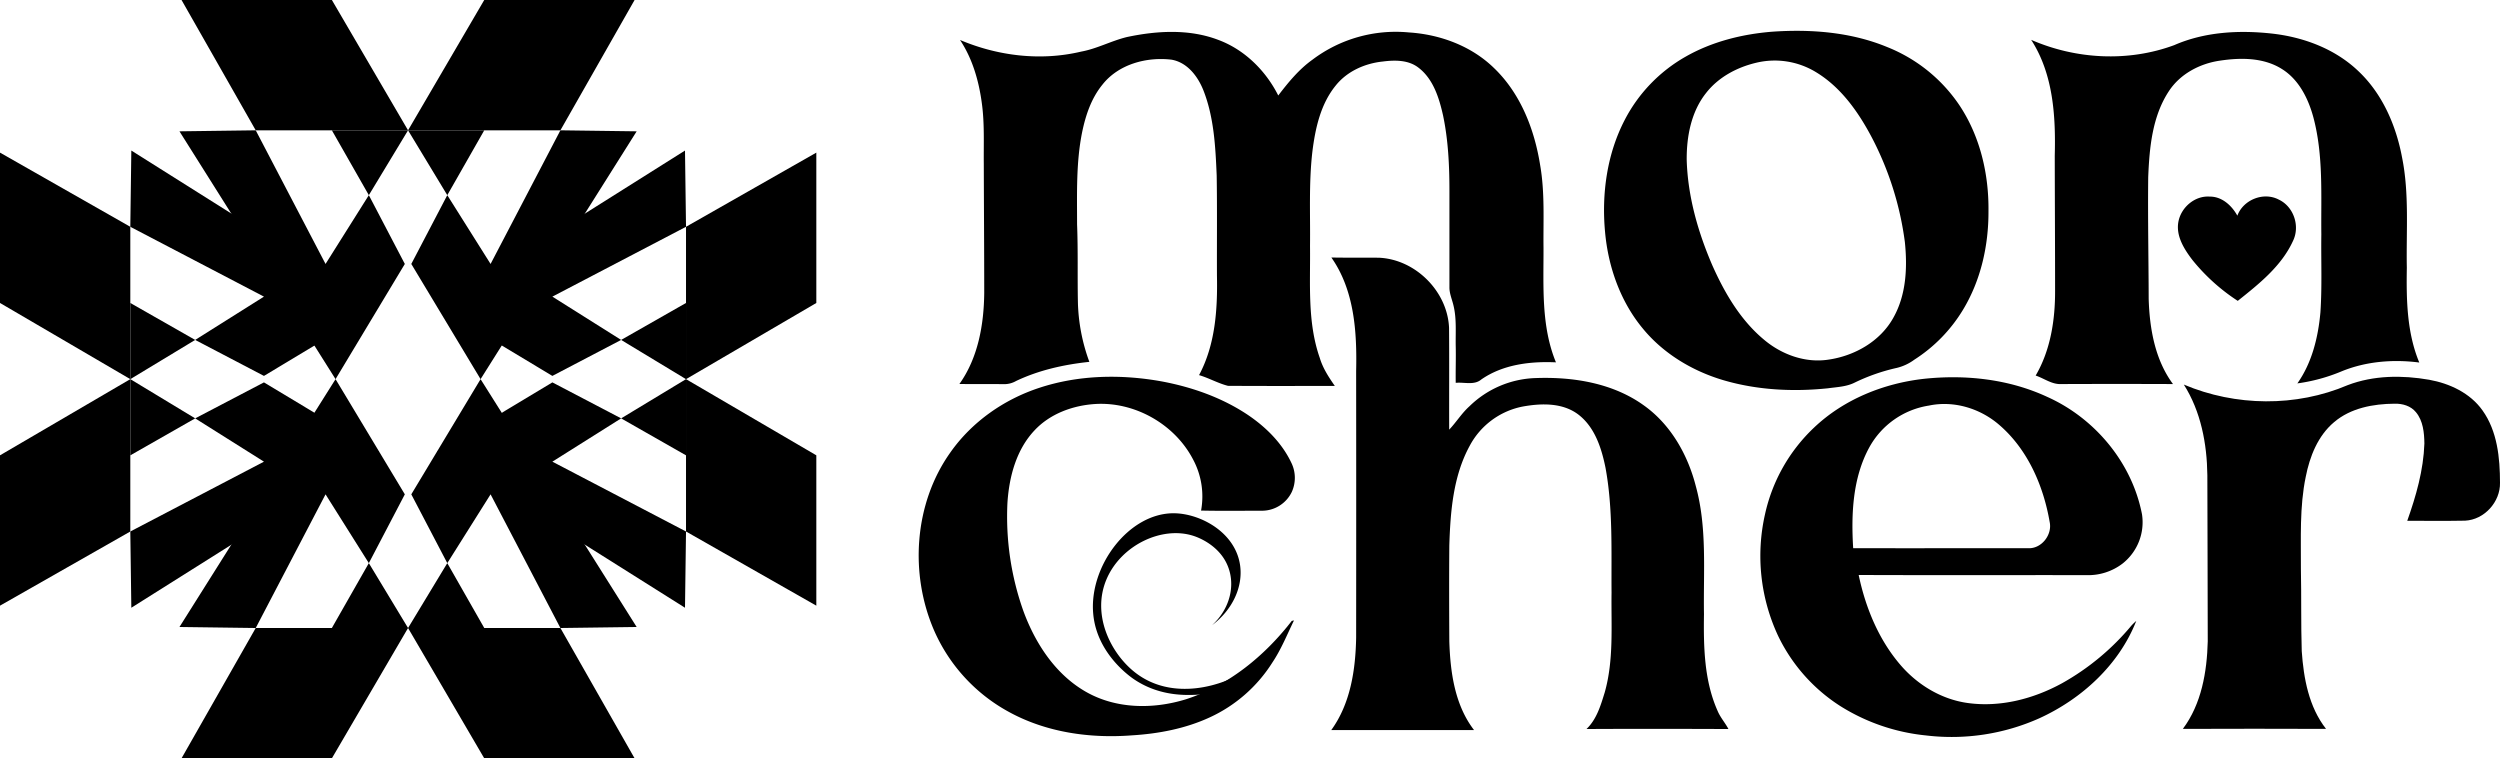 <svg xmlns="http://www.w3.org/2000/svg" viewBox="0 0 1131.72 343.27"><g id="Layer_2" data-name="Layer 2"><g id="Layer_1-2" data-name="Layer 1"><path d="M802.15,14.36c17.64-1.24,35.84.16,52.31,7A71.08,71.08,0,0,1,887.24,48c9.15,13.92,13.08,30.79,12.92,47.33.11,15.67-3.43,31.59-11.63,45.06a69.37,69.37,0,0,1-21.94,22.44,22.14,22.14,0,0,1-8,3.73,86.65,86.65,0,0,0-19,6.64c-3.76,1.89-8,2-12.12,2.58-15.84,1.64-32.11.82-47.44-3.71-13.93-4.14-27-12-36.25-23.23C733.55,136.58,728,120.82,726.59,105c-1.6-17.32.87-35.36,9-50.9A69.83,69.83,0,0,1,763.1,25.63C775,18.85,788.57,15.46,802.15,14.36ZM795,28.41c-8.7,2.06-17.1,6.53-22.67,13.68-6.75,8.48-8.85,19.66-8.78,30.26.47,16.56,5.11,32.75,11.65,47.88,5.56,12.46,12.7,24.68,23.32,33.52,7.93,6.71,18.59,10.63,29,9.08,12-1.68,23.73-8.32,29.65-19.13,5.78-10.31,6.32-22.61,5.14-34.12a141.7,141.7,0,0,0-14.94-47.31c-6.1-11.57-14-22.82-25.4-29.67A35.85,35.85,0,0,0,795,28.41Z"></path><path d="M510.13,16.77c13.63-2.89,28.3-3.75,41.52,1.34,11.83,4.44,21.35,13.9,27,25.12,4.55-5.94,9.33-11.81,15.47-16.2a62.6,62.6,0,0,1,43.64-12.35c14.18.9,28.38,6.15,38.64,16.2,12,11.54,18.29,27.84,20.84,44.06,2.13,12.32,1.34,24.87,1.49,37.31.05,17.35-1.13,35.38,5.63,51.78-11.64-.53-24,.95-33.8,7.76-3.23,2.74-7.73,1.12-11.57,1.52-.09-5.55.13-11.1,0-16.65-.12-6.21.47-12.54-1.08-18.63-.64-2.65-1.8-5.22-1.77-8q0-21.78,0-43.57c0-11.46-.53-23-2.89-34.23-1.79-7.93-4.43-16.52-11.18-21.64-4.53-3.48-10.56-3.44-16-2.75-8.1.82-16.14,4.35-21.33,10.78-6.93,8.44-9.34,19.51-10.65,30.09-1.64,14.17-.89,28.46-1.06,42.69.21,16.92-1.29,34.39,4.43,50.66,1.38,4.64,4.06,8.71,6.8,12.65-16.13,0-32.25.06-48.37-.05-4.5-1.13-8.62-3.54-13.09-4.85,7.37-13.77,8.41-29.77,8.1-45.06-.06-15.11.12-30.21-.12-45.31-.55-13-1.21-26.29-6-38.51-2.52-6.37-7.32-12.71-14.47-13.92C519,25.66,506.25,29.09,499,38.39c-5,6.15-7.55,13.81-9.13,21.45-2.78,13.73-2.29,27.81-2.29,41.74.47,11.81.13,23.64.38,35.46a83.58,83.58,0,0,0,5.18,26.77c-11.39,1.2-22.78,3.72-33.17,8.66a10.81,10.81,0,0,1-5.06,1.43c-6.87-.07-13.74,0-20.6-.07C442.76,162,445.39,147,445.55,132.7c0-19.53-.15-39.07-.2-58.6-.09-9,.36-18.12-.85-27.12-1.33-10.14-4.19-20.29-9.91-28.89,17.17,7.28,36.57,9.62,54.81,5.28C496.59,22.06,503.07,18.49,510.13,16.77Z"></path><path d="M984.26,20.43c13.72-6,29.2-6.86,43.94-5.26,14.36,1.55,28.69,6.85,39.28,16.91,11,10.31,17.21,24.72,19.93,39.33,3.28,16.39,1.81,33.18,2.13,49.78-.24,14.45,0,29.35,5.64,42.92-11.82-1.52-24.12-.54-35.19,4a79.43,79.43,0,0,1-20,5.45c6.61-9.35,9.4-20.82,10.43-32.09.8-11.77.26-23.58.42-35.37-.2-17.69,1-35.73-3.61-53-2.31-8.52-6.6-17.17-14.35-21.93-8.35-5.21-18.76-5.12-28.16-3.68-9,1.35-17.78,6-22.85,13.71-7.58,11.45-8.86,25.66-9.4,39-.21,18.38.17,36.77.21,55.14.42,13.43,2.84,27.48,11,38.52q-25.28-.1-50.54,0c-4.24.25-7.76-2.56-11.62-3.85,6.73-11.51,8.83-25.14,8.79-38.31,0-20.4-.12-40.8-.15-61.2.47-17.9-.66-37-10.68-52.47C939.79,26.89,963.41,28.15,984.26,20.43Z"></path><path d="M602.69,116.57c7.2.14,14.4,0,21.6.1,16.5.75,31,15.26,31.68,31.76.13,15.36,0,30.71.06,46.07,3.21-3.38,5.66-7.43,9.15-10.56a44.78,44.78,0,0,1,30.15-12.8c17-.6,35,2.31,49.06,12.55,12,8.64,19.65,22.19,23.27,36.33,5.2,18.89,3.39,38.63,3.71,58-.21,14.74.06,30.06,6.16,43.78,1.25,3,3.43,5.39,4.91,8.22-21.42-.08-42.84-.13-64.26,0,4.59-4.36,6.43-10.66,8.25-16.54,4.17-14.71,2.88-30.13,3.1-45.22-.16-18.83.69-37.86-2.73-56.48-1.79-8.86-4.81-18.36-12.26-24.09-7.2-5.5-16.93-5.17-25.39-3.62a34.71,34.71,0,0,0-23.84,17.75c-7.49,13.73-8.73,29.75-9.22,45.08-.12,14.49-.08,29,0,43.47.44,13.93,2.46,28.75,11.19,40.12q-32.32,0-64.63,0c8.72-12,11-27.35,11.26-41.86q.06-60.34,0-120.7C614.31,150.36,613.15,131.44,602.69,116.57Z"></path><path d="M470.47,175.57c17.9-5.91,37.28-6.23,55.71-2.86,13.8,2.62,27.36,7.43,39.05,15.34,8,5.47,15.14,12.57,19.33,21.41a15.48,15.48,0,0,1,.26,13.15A15,15,0,0,1,571,231.2c-9.1,0-18.2.13-27.29-.07a35.43,35.43,0,0,0-3.67-23.23c-8.33-15.94-26.45-26.17-44.41-25-10.09.67-20.32,4.42-27.32,11.93-8.22,8.7-11.44,20.87-12.24,32.54a127.7,127.7,0,0,0,7.21,49.25c5.36,14.6,14.45,28.6,28.21,36.5s30.58,8,45.35,3.44c19.28-6.21,35.66-19.62,47.93-35.49l1-.21c-3.12,6.39-5.77,13.06-9.75,19a66.23,66.23,0,0,1-28.34,24.87c-11,5.09-23.14,7.42-35.21,8.15-19.07,1.48-38.89-1.33-55.8-10.63a77.15,77.15,0,0,1-33.64-36.45c-11.39-25.85-9.3-57.82,7.2-81C440,190.92,454.5,180.81,470.47,175.57Z"></path><path d="M871,171.48c18.88-2,38.52.15,55.84,8.22,21.56,9.68,38.32,29.81,42.82,53.13a23.81,23.81,0,0,1-8.82,22.3,25.52,25.52,0,0,1-16.17,5.23c-34.42-.06-68.84.07-103.27-.07,3.1,14.79,9.06,29.31,19,40.83,7.7,8.93,18.43,15.43,30.2,17.1,14.76,2.09,29.87-1.81,42.82-8.9a111.82,111.82,0,0,0,31.46-26.13,24.07,24.07,0,0,1,2.18-2.1c-7.78,19.81-24.58,35.22-43.73,44a97.24,97.24,0,0,1-51.49,7.83,89.45,89.45,0,0,1-38.82-13.33,77.57,77.57,0,0,1-28-31.55A85.44,85.44,0,0,1,799,232.8a76.5,76.5,0,0,1,22.2-39.23C834.67,180.77,852.71,173.53,871,171.48Zm2.16,12.13a37.32,37.32,0,0,0-27,19c-7.51,13.83-8.19,30.16-7.25,45.55,26.38.05,52.76,0,79.13,0,6.09.37,11.08-6.05,9.82-11.87-2.83-16.38-9.9-32.74-22.66-43.8C896.57,184.91,884.5,181.2,873.17,183.61Z"></path><path d="M1062.81,174.33c11.7-4.45,24.63-4.55,36.84-2.42,9.28,1.67,18.55,6,24.14,13.86,6.74,9.43,7.92,21.51,7.93,32.78.18,8.65-7.11,16.75-15.82,17.15-8.72.19-17.45,0-26.17.07,4-11.27,7.35-22.94,7.76-35-.07-4.89-.57-10.27-3.83-14.18-2.31-2.85-6.1-3.94-9.65-3.84-9.63.06-19.89,1.94-27.42,8.37-7.32,6.16-11,15.52-12.8,24.68-2.86,13.72-2.13,27.8-2.2,41.72.26,12.4,0,24.82.38,37.23.85,12.32,3.2,25.27,11,35.21q-32.41-.13-64.82,0c8.44-11.28,10.92-25.83,11.27-39.61,0-25.09-.15-50.18-.18-75.26-.17-14.21-2.92-28.83-10.65-41C1012,184,1039.43,184.32,1062.81,174.33Z"></path><polygon points="219.21 0 184.72 58.99 253.69 58.99 287.27 0 219.21 0"></polygon><polygon points="202.48 88.35 219.22 58.99 184.72 58.99 202.48 88.35"></polygon><polygon points="253.69 58.99 222.08 119.49 202.48 88.35 186.19 119.49 217.55 171.63 288.21 59.45 253.69 58.99"></polygon><polygon points="150.24 0 184.72 58.99 115.76 58.99 82.18 0 150.24 0"></polygon><polygon points="166.97 88.35 150.23 58.99 184.72 58.99 166.97 88.35"></polygon><polygon points="115.76 58.99 147.37 119.49 166.97 88.35 183.26 119.49 151.9 171.63 81.24 59.45 115.76 58.99"></polygon><polygon points="150.24 343.27 184.72 284.29 115.76 284.29 82.18 343.27 150.24 343.27"></polygon><polygon points="166.97 254.92 150.23 284.29 184.72 284.29 166.97 254.92"></polygon><polygon points="115.76 284.29 147.37 223.78 166.97 254.92 183.26 223.78 151.9 171.64 81.24 283.83 115.76 284.29"></polygon><polygon points="219.21 343.27 184.72 284.29 253.69 284.29 287.27 343.27 219.21 343.27"></polygon><polygon points="202.48 254.92 219.22 284.29 184.72 284.29 202.48 254.92"></polygon><polygon points="253.69 284.29 222.08 223.78 202.48 254.92 186.19 223.78 217.55 171.64 288.21 283.83 253.69 284.29"></polygon><polygon points="369.54 206.12 310.55 171.63 310.55 240.6 369.54 274.18 369.54 206.12"></polygon><polygon points="281.18 189.39 310.55 206.13 310.55 171.63 281.18 189.39"></polygon><polygon points="310.55 240.6 250.05 208.99 281.18 189.39 250.05 173.1 197.9 204.46 310.09 275.12 310.55 240.6"></polygon><polygon points="369.54 137.15 310.55 171.64 310.55 102.67 369.54 69.09 369.54 137.15"></polygon><polygon points="281.18 153.88 310.55 137.15 310.55 171.64 281.18 153.88"></polygon><polygon points="310.55 102.67 250.05 134.28 281.18 153.88 250.05 170.17 197.9 138.81 310.09 68.15 310.55 102.67"></polygon><polygon points="0 137.15 58.99 171.64 58.99 102.67 0 69.09 0 137.15"></polygon><polygon points="88.35 153.88 58.99 137.15 58.99 171.64 88.35 153.88"></polygon><polygon points="58.99 102.67 119.49 134.28 88.35 153.88 119.49 170.17 171.63 138.81 59.45 68.15 58.99 102.67"></polygon><polygon points="0 206.12 58.99 171.63 58.99 240.6 0 274.18 0 206.12"></polygon><polygon points="88.35 189.39 58.99 206.13 58.99 171.63 88.35 189.39"></polygon><polygon points="58.99 240.6 119.49 208.99 88.35 189.39 119.49 173.1 171.63 204.46 59.45 275.12 58.99 240.6"></polygon><path d="M986.11,100.52c1.16-6.58,7.4-12,14.19-11.52,5.56-.06,10,4.06,12.52,8.63,2.69-7.22,11.85-10.89,18.72-7.29,6.79,3.17,9.76,12,6.47,18.73-5.23,11.45-15.43,19.49-25,27.13a87.63,87.63,0,0,1-20.55-18.54C988.74,112.8,985,106.86,986.11,100.52Z"></path><path d="M548.71,283c7.14-6.49,10.21-15.92,7.89-24.4-3.13-11.5-14.6-15.46-16.27-16-14.22-4.65-32.72,4.1-39.35,19.46-7,16.25,1.89,33.8,12.89,42.38,16.6,12.95,39.47,6.68,52.1-2a48.2,48.2,0,0,0,14.4-15.76q-4.93,9.63-9.88,19.27a58.76,58.76,0,0,1-25.93,8.36c-6.16.46-18.81,1.41-30.94-6.63-1.79-1.18-17-11.58-18.71-29.59-2.12-21.79,16.23-46.18,36.88-45.74,11.74.25,27.39,8.61,29.57,23.43C562.82,265.73,557.83,276.15,548.71,283Z"></path></g></g></svg>